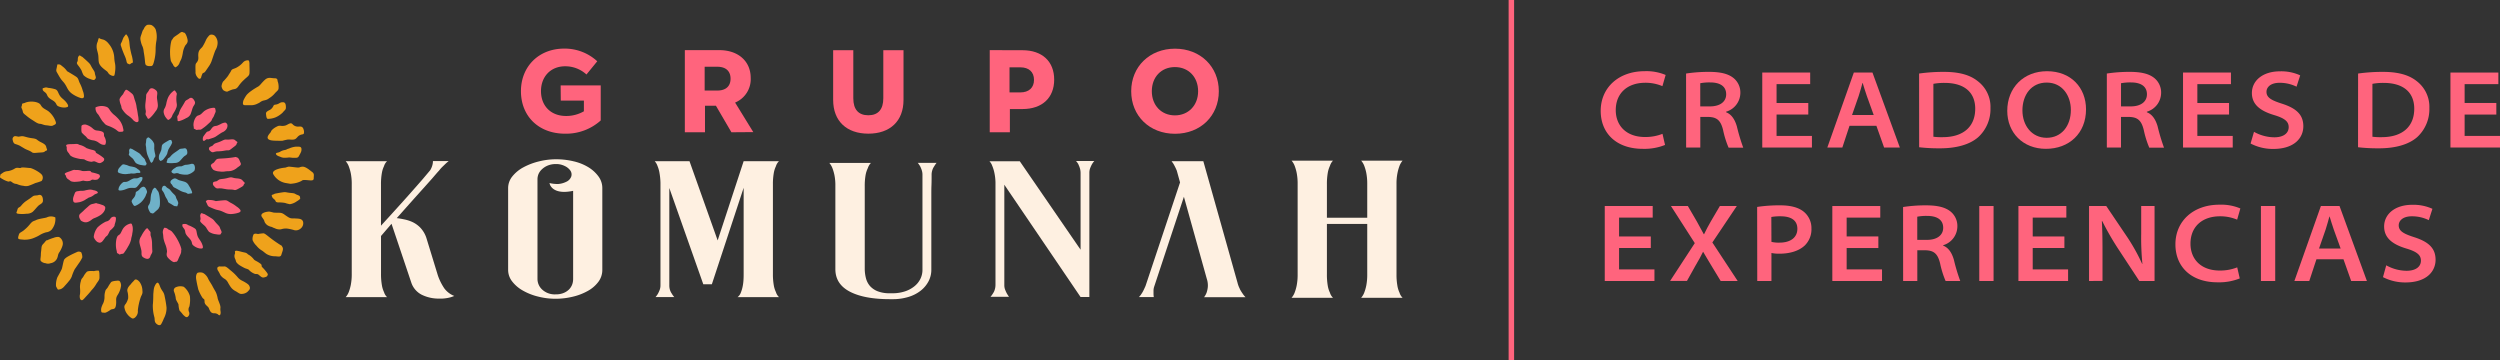 <svg xmlns="http://www.w3.org/2000/svg" viewBox="0 0 913.1 131.66"><rect x="0" y="0" width="913.1" height="131.66" fill="#333333" stroke="none"/><defs><style>.cls-1{fill:#ff647d;}.cls-2{fill:none;stroke:#ff647d;stroke-miterlimit:10;stroke-width:2px;}.cls-3{fill:#fef0e1;}.cls-4{fill:#efa21b;}.cls-5{fill:#6fb1c8;}</style></defs><g id="Capa_2" data-name="Capa 2"><g id="Capa_1-2" data-name="Capa 1"><path class="cls-1" d="M608.14,52.94A20.24,20.24,0,0,1,600,54.36c-9.5,0-15.36-5.57-15.36-13.87C584.65,32,591.18,26,600.71,26a18,18,0,0,1,7.65,1.38l-1.18,4.09a15.62,15.62,0,0,0-6.25-1.24c-6.45,0-10.79,3.74-10.79,10,0,5.59,3.77,9.81,10.69,9.81a16.87,16.87,0,0,0,6.38-1.16Z"/><path class="cls-1" d="M615.82,26.86a54.13,54.13,0,0,1,8.37-.61c4.3,0,7.08.72,9,2.28A6.83,6.83,0,0,1,635.65,34a7.23,7.23,0,0,1-5.21,6.8V41c2,.77,3.21,2.68,3.93,5.15a70.42,70.42,0,0,0,2.33,7.78h-5.35a33.8,33.8,0,0,1-2-6.4c-.87-3.57-2.27-4.73-5.33-4.82h-3V53.88h-5.18Zm5.18,12h3.57c3.65,0,5.9-1.71,5.9-4.41,0-3.07-2.44-4.34-5.81-4.34a17.5,17.5,0,0,0-3.66.29Z"/><path class="cls-1" d="M660.46,41.84H648.87v7.8h12.92v4.24H643.65V26.5h17.5v4.23H648.87v6.88h11.59Z"/><path class="cls-1" d="M675.52,45.94l-2.62,7.94h-5.49l9.68-27.38h6.81l10,27.38h-5.75l-2.82-7.94ZM684.35,42l-2.49-6.9c-.59-1.67-1.08-3.31-1.53-4.79h-.08c-.43,1.5-.85,3.16-1.39,4.76L676.44,42Z"/><path class="cls-1" d="M700.93,26.86a64.38,64.38,0,0,1,9-.61c5.79,0,9.71,1.17,12.52,3.47A11.76,11.76,0,0,1,727,39.46a13.86,13.86,0,0,1-4.5,10.66c-3.05,2.67-7.94,4.05-13.87,4.05a63.17,63.17,0,0,1-7.68-.39Zm5.22,23.08a23.34,23.34,0,0,0,3.37.16c7.67,0,11.91-3.93,11.91-10.39,0-6-4-9.43-11.14-9.43a21.37,21.37,0,0,0-4.14.34Z"/><path class="cls-1" d="M761.9,39.94c0,8.79-6.21,14.42-14.65,14.42s-14.12-5.94-14.12-13.88c0-8.47,6-14.47,14.52-14.47C756.38,26,761.9,32,761.9,39.94Zm-23.23.39c0,5.47,3.39,10,8.84,10s8.85-4.35,8.85-10.17c0-5.24-3.14-10-8.82-10S738.67,34.74,738.67,40.33Z"/><path class="cls-1" d="M769.5,26.86a54.28,54.28,0,0,1,8.38-.61c4.29,0,7.07.72,9,2.28A6.83,6.83,0,0,1,789.33,34a7.23,7.23,0,0,1-5.21,6.8V41c2,.77,3.21,2.68,3.93,5.15a70.42,70.42,0,0,0,2.33,7.78H785a34.61,34.61,0,0,1-2-6.4c-.87-3.57-2.26-4.73-5.33-4.82h-3V53.88H769.5Zm5.18,12h3.57c3.66,0,5.9-1.71,5.9-4.41,0-3.07-2.44-4.34-5.81-4.34a17.58,17.58,0,0,0-3.66.29Z"/><path class="cls-1" d="M814.14,41.84H802.56v7.8h12.92v4.24H797.33V26.5h17.5v4.23H802.56v6.88h11.58Z"/><path class="cls-1" d="M823.25,48.15a15.45,15.45,0,0,0,7.41,2c3.36,0,5.26-1.48,5.26-3.72,0-2-1.4-3.23-5.28-4.39-5-1.49-8.16-3.82-8.16-8.06,0-4.55,4-7.93,10.25-7.93a16.75,16.75,0,0,1,7.39,1.47l-1.33,4.14a13.89,13.89,0,0,0-6.17-1.42c-3.41,0-4.81,1.69-4.81,3.29,0,2.1,1.74,3.09,5.69,4.35,5.18,1.67,7.77,4,7.77,8.23s-3.25,8.29-11,8.29A17.63,17.63,0,0,1,822,52.42Z"/><path class="cls-1" d="M861.27,26.86a64.53,64.53,0,0,1,9-.61c5.78,0,9.7,1.17,12.52,3.47a11.78,11.78,0,0,1,4.51,9.74,13.86,13.86,0,0,1-4.49,10.66c-3.06,2.67-7.94,4.05-13.87,4.05a63.23,63.23,0,0,1-7.69-.39Zm5.23,23.08a23.12,23.12,0,0,0,3.36.16c7.67,0,11.92-3.93,11.92-10.39,0-6-4-9.43-11.15-9.43a21.25,21.25,0,0,0-4.13.34Z"/><path class="cls-1" d="M911.76,41.84H900.18v7.8H913.1v4.24H895V26.5h17.5v4.23H900.18v6.88h11.58Z"/><path class="cls-1" d="M602.94,90.59H591.35v7.8h12.92v4.24H586.12V75.25h17.51v4.23H591.35v6.88h11.59Z"/><path class="cls-1" d="M628.46,102.63l-3.24-5.35C623.82,95,623,93.54,622.08,92H622c-.7,1.52-1.52,2.92-2.85,5.22l-3,5.38H610L619,88.8,610.3,75.25h6.17l3.28,5.63c1,1.83,1.78,3.2,2.54,4.66h.11c.78-1.66,1.45-2.89,2.43-4.62l3.33-5.67h6.19l-8.93,13.31,9.25,14.07Z"/><path class="cls-1" d="M641.78,75.58a54,54,0,0,1,8.51-.58c3.91,0,6.69.85,8.48,2.3a7.69,7.69,0,0,1,2.84,6.13,8.25,8.25,0,0,1-2.44,6.23c-2.14,2-5.39,3-9.35,3A13.16,13.16,0,0,1,647,92.4v10.23h-5.18ZM647,88.34a11.2,11.2,0,0,0,2.92.28c4,0,6.55-1.83,6.55-5.06S654,79,650.32,79a18.17,18.17,0,0,0-3.36.25Z"/><path class="cls-1" d="M686.05,90.59H674.47v7.8h12.92v4.24H669.24V75.25h17.51v4.23H674.47v6.88h11.58Z"/><path class="cls-1" d="M695.08,75.61a54.13,54.13,0,0,1,8.37-.61c4.29,0,7.08.72,9,2.28a6.83,6.83,0,0,1,2.46,5.49,7.23,7.23,0,0,1-5.21,6.8v.13c2,.77,3.21,2.68,3.93,5.15a68.23,68.23,0,0,0,2.33,7.78h-5.35a33.8,33.8,0,0,1-2-6.4c-.87-3.57-2.27-4.73-5.33-4.82h-3v11.22h-5.18Zm5.18,12h3.57c3.65,0,5.9-1.71,5.9-4.41,0-3.07-2.44-4.34-5.81-4.34a17.5,17.5,0,0,0-3.66.29Z"/><path class="cls-1" d="M728.13,75.25v27.38h-5.22V75.25Z"/><path class="cls-1" d="M754,90.59H742.43v7.8h12.92v4.24H737.21V75.25h17.5v4.23H742.43v6.88H754Z"/><path class="cls-1" d="M763,102.63V75.25h6.29L777.23,87a70.58,70.58,0,0,1,5.15,9.34l.11,0a97.12,97.12,0,0,1-.44-10.92V75.25h4.88v27.38h-5.57l-8-12.18a102.77,102.77,0,0,1-5.54-9.69l-.14,0c.2,3.69.24,7.22.24,11.33v10.51Z"/><path class="cls-1" d="M818.05,101.69a20.24,20.24,0,0,1-8.13,1.42c-9.5,0-15.37-5.57-15.37-13.87,0-8.49,6.53-14.48,16.07-14.48a18,18,0,0,1,7.65,1.38l-1.18,4.09A15.66,15.66,0,0,0,810.84,79c-6.45,0-10.79,3.74-10.79,10,0,5.59,3.77,9.81,10.69,9.81a16.87,16.87,0,0,0,6.38-1.16Z"/><path class="cls-1" d="M831,75.25v27.38h-5.22V75.25Z"/><path class="cls-1" d="M846.06,94.69l-2.62,7.94H838l9.68-27.38h6.81l10,27.38h-5.75l-2.81-7.94Zm8.84-3.91-2.5-6.9c-.59-1.67-1.07-3.31-1.53-4.79h-.08c-.43,1.5-.85,3.16-1.38,4.76L847,90.78Z"/><path class="cls-1" d="M871.55,96.9a15.45,15.45,0,0,0,7.41,2c3.37,0,5.26-1.48,5.26-3.72,0-2-1.4-3.23-5.27-4.39-5-1.49-8.17-3.82-8.17-8.06,0-4.55,4-7.93,10.25-7.93a16.75,16.75,0,0,1,7.39,1.47l-1.33,4.14A13.87,13.87,0,0,0,880.93,79c-3.42,0-4.82,1.69-4.82,3.29,0,2.1,1.75,3.09,5.69,4.35,5.18,1.67,7.77,4,7.77,8.23s-3.25,8.29-11,8.29a17.63,17.63,0,0,1-8.21-1.94Z"/><line class="cls-2" x1="552.01" x2="552.01" y2="131.66"/><path class="cls-3" d="M162.37,105.46a20.44,20.44,0,0,1-2.42-4.79l-4.24-13.84a10.13,10.13,0,0,0-2.12-3.6,9.84,9.84,0,0,0-2.88-2.1,13.74,13.74,0,0,0-3.07-1c-1-.21-1.92-.37-2.73-.46q5.15-5.8,8.23-9.23t4.69-5.24c1.21-1.4,2-2.35,2.52-2.87A12,12,0,0,1,161.51,61l1.16-1.12c.4-.38.8-.72,1.21-1.05h-5.75a6.74,6.74,0,0,1-.1,1.05,7.11,7.11,0,0,1-.91,2.3L154.5,65.3q-1.73,2-5.35,6.08t-10,11.05V67.33a22.73,22.73,0,0,1,.31-4.06,9.38,9.38,0,0,1,.8-2.58,4.15,4.15,0,0,1,1.11-1.82H126.25a5.87,5.87,0,0,1,1.11,1.82,16.18,16.18,0,0,1,.76,2.58,19.89,19.89,0,0,1,.35,4.06V100a20.21,20.21,0,0,1-.35,4.09,16.36,16.36,0,0,1-.76,2.63,5.81,5.81,0,0,1-1.11,1.81h15.13a4.12,4.12,0,0,1-1.11-1.81,9.56,9.56,0,0,1-.8-2.63,23.1,23.1,0,0,1-.31-4.09V86.2L143,81.73l7.26,21.6a7.71,7.71,0,0,0,3.73,4.3,13.93,13.93,0,0,0,6.26,1.43,13.66,13.66,0,0,0,2.67-.14,11.27,11.27,0,0,0,3-.83,8.19,8.19,0,0,1-3.53-2.63"/><path class="cls-3" d="M215,61.14a18.17,18.17,0,0,0-5.4-2.2,27.46,27.46,0,0,0-6.55-.77,25.85,25.85,0,0,0-6.16.77,23.66,23.66,0,0,0-5.65,2.13,13.17,13.17,0,0,0-4.08,3.32,6.76,6.76,0,0,0-1.57,4.34V98.56a6.8,6.8,0,0,0,1.47,4.23,12.85,12.85,0,0,0,3.88,3.32,21.37,21.37,0,0,0,5.55,2.2,25.62,25.62,0,0,0,6.45.81,26.63,26.63,0,0,0,6.21-.74,20.9,20.9,0,0,0,5.5-2.1,12.07,12.07,0,0,0,3.88-3.32,7.18,7.18,0,0,0,1.46-4.4V68.73a7.13,7.13,0,0,0-1.36-4.23A12.8,12.8,0,0,0,215,61.14M209,103.87a5.26,5.26,0,0,1-1.11,1.79,6,6,0,0,1-2,1.33,7.35,7.35,0,0,1-2.93.52,6.74,6.74,0,0,1-4.89-1.71,5.27,5.27,0,0,1-1.76-3.88V65.51a5.13,5.13,0,0,1,.4-2A5.19,5.19,0,0,1,198,61.77a6.91,6.91,0,0,1,2.12-1.33,7.71,7.71,0,0,1,3-.52,6.88,6.88,0,0,1,3.12.7,5.16,5.16,0,0,1,2.07,1.67,2.5,2.5,0,0,1,.35,2.14,3.38,3.38,0,0,1-1.91,2,7.9,7.9,0,0,1-2.83.77,12.21,12.21,0,0,1-3.23-.35,3,3,0,0,0,.17.54l0,.06c.51,1.18,2.32,3.56,8.47,2.25h0v32.23a5.82,5.82,0,0,1-.35,2"/><path class="cls-3" d="M282.3,67.4a23.29,23.29,0,0,1,.3-4.09,9.35,9.35,0,0,1,.81-2.62,4.15,4.15,0,0,1,1.11-1.82H271.61l-9.49,28.94L251.83,58.87H239.12a4.88,4.88,0,0,1,1,1.68,11.49,11.49,0,0,1,.71,2.37,25,25,0,0,1,.4,3.71v37.54a4.83,4.83,0,0,1-.3,1.75,11.25,11.25,0,0,1-.61,1.33,7.82,7.82,0,0,1-.9,1.25h6.86a6.79,6.79,0,0,1-.91-1.25,5,5,0,0,1-.66-1.33,5.33,5.33,0,0,1-.25-1.68V68.66l12.41,35.16H260l11.61-35.23V100c0,.55,0,1.25-.05,2.09a16.68,16.68,0,0,1-.31,2.52,12.53,12.53,0,0,1-.7,2.34,3.44,3.44,0,0,1-1.16,1.57h15.13a4.18,4.18,0,0,1-1.11-1.81,9.53,9.53,0,0,1-.81-2.63,23.17,23.17,0,0,1-.3-4.08V67.4Z"/><path class="cls-3" d="M336.06,60.7a11.18,11.18,0,0,1,.57,1.37,5.27,5.27,0,0,1,.29,1.78V98.51a7.39,7.39,0,0,1-.76,3.35,8,8,0,0,1-2.22,2.73,10.7,10.7,0,0,1-3.48,1.85,14.25,14.25,0,0,1-4.54.67h-1a11.75,11.75,0,0,1-4.29-.7,7.41,7.41,0,0,1-2.83-1.89,7,7,0,0,1-1.51-2.87,13.94,13.94,0,0,1-.45-3.63V68a22.64,22.64,0,0,1,.3-4,9.5,9.5,0,0,1,.83-2.59,4.85,4.85,0,0,1,1.12-1.89H302.92A6.93,6.93,0,0,1,304,61.33a16.67,16.67,0,0,1,.76,2.59,19,19,0,0,1,.35,4V98.3q0,5.45,5.26,8.21T325,109.27h1a19.22,19.22,0,0,0,5.87-.84,13.46,13.46,0,0,0,4.45-2.3,10.67,10.67,0,0,0,2.84-3.43,9,9,0,0,0,1-4.19v-27c0-1.45,0-2.74.05-3.88s.05-2.41.05-3.81a5.35,5.35,0,0,1,.25-1.64,4.85,4.85,0,0,1,.66-1.37,9.79,9.79,0,0,1,.91-1.33h-6.88a8.26,8.26,0,0,1,.87,1.26"/><path class="cls-3" d="M393.86,60.06a7.37,7.37,0,0,1,.55,1.36,5.89,5.89,0,0,1,.26,1.78v28l-22.2-32.3H361.38a4.24,4.24,0,0,1,1,1.61,14.41,14.41,0,0,1,.75,2.34,19.17,19.17,0,0,1,.46,3.67V104a5.84,5.84,0,0,1-.26,1.78,4.58,4.58,0,0,1-.65,1.37,7.29,7.29,0,0,1-.91,1.25h6.76c-.27-.37-.54-.79-.81-1.25a13.24,13.24,0,0,1-.6-1.33,4.4,4.4,0,0,1-.3-1.68V67.47l27.84,41h3.22V63.06a4.64,4.64,0,0,1,.31-1.68,12.06,12.06,0,0,1,.6-1.32,7,7,0,0,1,.91-1.26H393a7,7,0,0,1,.91,1.26"/><path class="cls-3" d="M452.82,105.46a9.25,9.25,0,0,1-.81-2.13L445.76,81.1,439.5,58.87H427.9l.61.84a20.11,20.11,0,0,1,1.31,2.65L431,66.63l-12.61,37.82c-.27.61-.52,1.15-.76,1.64a8.61,8.61,0,0,1-.76,1.29,5.59,5.59,0,0,1-.9,1.12h5.45a6.31,6.31,0,0,1-.11-1.18v-1.19a4.65,4.65,0,0,1,.21-1.33l10.89-32.93,8.37,30a7.58,7.58,0,0,1,.36,3,9.45,9.45,0,0,1-.46,2.06,6.5,6.5,0,0,1-.9,1.61h15.13a8.47,8.47,0,0,1-1.11-1.39,14.91,14.91,0,0,1-1-1.65"/><path class="cls-3" d="M510.37,104.28a22.69,22.69,0,0,1-.31-4.12V67.28a19.37,19.37,0,0,1,.36-4.09,16.84,16.84,0,0,1,.75-2.64,6.66,6.66,0,0,1,1.11-1.87H497.15a6.13,6.13,0,0,1,1.11,1.83,16.52,16.52,0,0,1,.76,2.64,20.78,20.78,0,0,1,.35,4.13V79.52H484.64V67.28a23.12,23.12,0,0,1,.3-4.05,9.94,9.94,0,0,1,.81-2.65,4.8,4.8,0,0,1,1.11-1.9H471.73a6.13,6.13,0,0,1,1.11,1.83,16.52,16.52,0,0,1,.76,2.64,20.78,20.78,0,0,1,.35,4.13v32.88a20.67,20.67,0,0,1-.35,4.12,15.92,15.92,0,0,1-.76,2.64,6.33,6.33,0,0,1-1.11,1.84h15.13a4.29,4.29,0,0,1-1.11-1.84,9.74,9.74,0,0,1-.81-2.64,23.74,23.74,0,0,1-.3-4.12V81.78h14.73v18.38a20.67,20.67,0,0,1-.35,4.12,15.92,15.92,0,0,1-.76,2.64,6.33,6.33,0,0,1-1.11,1.84h15.13a4.29,4.29,0,0,1-1.11-1.84,9.77,9.77,0,0,1-.8-2.64"/><path class="cls-4" d="M57.19,103.38a4.76,4.76,0,0,0-1,2.14c-.09.6-.2,2-.2,2s0,2.31-.17,3.8a15,15,0,0,0,.54,4.44c.28,1-.14,1.82.94,2.63s1.53.06,1.53.06a14,14,0,0,0,1-2.1,8.14,8.14,0,0,0,1-4,37.75,37.75,0,0,0-.68-4.06c-.27-1.75-1-1.86-1.7-3.65-.23-.64-.7-1.89-1.2-1.19"/><path class="cls-4" d="M64.2,104.92a1.22,1.22,0,0,0-.65,1.56,9.71,9.71,0,0,1,.65,2.43c-.07.64,1,2,1,2.37s.2,2.13.54,2.36,1,1.22,1.35,1.52.91.92,1.42.58a1.5,1.5,0,0,0,.51-1.86,2.08,2.08,0,0,1,.15-1.93,11.58,11.58,0,0,0,.18-3.85,6.74,6.74,0,0,0-2.23-3.35,4,4,0,0,0-2.9.17"/><path class="cls-4" d="M72.07,99.72s-.68.61-.41,2.3.61,3,.75,3.65a15.86,15.86,0,0,0,1.48,3c.48.74.82.28.82,1.49s1.21,1.62,1.55,2.36a6.27,6.27,0,0,0,.54,1.15,1.47,1.47,0,0,0,1.42.74,2.33,2.33,0,0,1,1.29.34c.2.14.74.81,1,0s-.13-1.22,0-2.23-.74-2.5-1-3.51a9,9,0,0,0-.68-2.3c-.41-.75-.74-1.26-1.22-2.19s-.84-1.33-1.5-2.54a4.75,4.75,0,0,0-1.94-2.3,2.93,2.93,0,0,0-2.1,0"/><path class="cls-4" d="M80.25,97.28s-1,.14-.88.81a1.69,1.69,0,0,0,.35.91,9.5,9.5,0,0,1,.73,1.39,4.75,4.75,0,0,0,1.69,1.52,3.68,3.68,0,0,1,1.21,1.46c.87,1.47,1.29,2.27,2.91,3.09.56.32,1.35,1,2,.89a3.45,3.45,0,0,0,2.1-.74c.4-.47,1.08-.88.88-1.69s-.54-1.08-1.63-1.76-1.85-.75-2.89-2A16.07,16.07,0,0,0,84.51,99c-1-.81-1.89-1.75-2.57-1.69a12.38,12.38,0,0,1-1.69,0"/><path class="cls-4" d="M85.76,91.94a1,1,0,0,1,0,.85,2.21,2.21,0,0,0,.09,1.69c.25.47.28.88.45,1.25a4.57,4.57,0,0,0,1.22,1.15,19.78,19.78,0,0,0,1.89,1.05c.61.27,1.38.37,1.65.81a5.67,5.67,0,0,0,2,1.28c.47.17.88-.1,1.42.34s1.08,1,1.62,1,1.52-.34,1.55-.64.44-.34-.16-1.15a15.69,15.69,0,0,0-1.66-1.93c-.68-.67.3-.67-1-1.55s-1.69-.88-2.09-1.32a6.61,6.61,0,0,0-1.8-1.66c-.74-.33-.43-.67-1.85-.94s-3.28-1.05-3.28-.21"/><path class="cls-4" d="M92.65,85.56a3.76,3.76,0,0,0-.4,2.13,6,6,0,0,0,1.45,2.09,6.93,6.93,0,0,0,1.79,1.62c.78.44,1.45,1.22,2.27,1.59a6,6,0,0,0,2.6.61c1.11,0,2.13.47,2.43-.61s.85-2,.34-2.8.57.2-2.26-1.73-3.93-3.17-4.63-3.24a16,16,0,0,0-1.93.24c-.41,0-1.15-.31-1.66.1"/><path class="cls-4" d="M99.82,77.61c-.4-.1-.9-.22-1.33-.31s-3.34.25-3,1.57c.12.5.9,1.18,1.1,2,.15.6.66,1,.87,1.25a4.44,4.44,0,0,0,1.69.74c.55.17.13.13,1.25.52a3.7,3.7,0,0,0,2.28.36A5.43,5.43,0,0,1,105,83.5a16.75,16.75,0,0,1,2.6.6,2.65,2.65,0,0,0,2.33-.74A2.44,2.44,0,0,0,110.7,81c-.37-1.14-1.49-1.14-2.8-1.21s-1.63.17-2.88-.64-1.61-1.26-2.46-1.39-2.09,0-2.74-.14"/><path class="cls-4" d="M104.21,61.23c-.58,0-5.22.59-4.43,2.34a6.54,6.54,0,0,0,4.43,3.25c2,.32,1.68.38,2.73.22a8.7,8.7,0,0,0,2.51-.65c1.24-.47.64-.72,2.29-.63s2.84.47,2.84-.62.31-1.66-.57-2.32-2.37-2-3.52-1.94-.85.4-1.9.31-2.88-.37-3.21-.31-1.17.35-1.17.35"/><path class="cls-4" d="M105.5,54.28c-.64.1-.88.44-1.42.5a4.52,4.52,0,0,0-1.82.68c-.68.41-1.66.24-1.45.84s1.45.92,1.45.92a3.65,3.65,0,0,0,1.39.4,12.57,12.57,0,0,0,1.85-.1c1,0,1.15.17,1.9.12s1.34.18,1.79-.66c.69-1.3,1-1.69.91-2.64s-1-.75-2.1-.77a7.75,7.75,0,0,0-2.5.71"/><path class="cls-4" d="M99.14,47.76c-.17.21-.22.5-.41.71-1.59,1.78-1.59,3,2.48,2.92a12.79,12.79,0,0,0,2.05,0,17,17,0,0,1,1.85-.42c1-.08,2.12.28,2.93-.31a6.29,6.29,0,0,0,.72-.74,2.82,2.82,0,0,1,1.3-.76c.35-.1.76-.07.93-.43a2.78,2.78,0,0,0-.15-1.56,1.42,1.42,0,0,0-.51-.77c-.43-.29-1-.15-1.51-.15a2.65,2.65,0,0,1-1.86-.77,1.28,1.28,0,0,0-.54-.42.93.93,0,0,0-.44,0c-.6.16-1.07.55-1.65.76a4,4,0,0,1-1.61.15,3.48,3.48,0,0,0-1,0,3.42,3.42,0,0,0-.62.27,6.28,6.28,0,0,0-1.94,1.42"/><path class="cls-4" d="M98.49,40.17c-.46.28-1.43.61-1.34,1.39s.13,1.76.67,1.85a7.61,7.61,0,0,0,2.71-.5,8.86,8.86,0,0,0,2.73-1.81c.69-.88,1.16-1,1.16-1.76s0-2-1.07-2-1.13.38-2,.7-1.27,0-1.55.79a3.3,3.3,0,0,1-1.34,1.38"/><path class="cls-4" d="M89.85,35a9.8,9.8,0,0,0-1,1.85c-.09.42-.23,1.16,0,1.34s.28.24,1,.24h2.08a5.28,5.28,0,0,0,2.31-.67c.64-.24.79-.54,1.49-.86s1.52-.19,2.54-1a8.7,8.7,0,0,0,2-1.67c.83-1,1.48-1.2,1.48-2.08a6.2,6.2,0,0,0-.28-2.32c-.23-.37.18-1.25-1.2-1.25S98,28,96.7,29.2s-1.67,2-2.5,2.46S90.63,33.74,89.85,35"/><path class="cls-4" d="M81.52,29.71a4.47,4.47,0,0,0-.61,1.76,2.87,2.87,0,0,0,.61,1.44s1,.73,1.61.52a13.33,13.33,0,0,1,1.81-.75c1-.23,1.3-.09,2.08-1.09a13.76,13.76,0,0,1,2-2.34c1.35-1.3,2-1.53,2.09-2.45s0-2.55,0-3.2,0-1.71-.65-1.57a2.36,2.36,0,0,0-1.75.83,8.33,8.33,0,0,1-2.28,1.81c-.88.51-1.68.45-2,1.15s-.77,1.21-1,1.67-1.83,2.22-1.83,2.22"/><path class="cls-4" d="M72.45,28.61a.61.61,0,0,0,1-.28A6.62,6.62,0,0,1,74,26.8c.23-.23.6-.14,1-.71s.79-1.13,1.16-1.69a9.09,9.09,0,0,0,1-1.76c.28-.69,1.21-3.7,1.58-4.4a5.19,5.19,0,0,0,.74-2.59A3.62,3.62,0,0,0,78.37,13a1.81,1.81,0,0,0-1.75-.23,5.93,5.93,0,0,0-1.53,2.17A18.93,18.93,0,0,1,74,17c-.33.56-1.34,1.07-1.53,2.37s.19,1.89-.23,2.82-.79.74-.84,1.76.05,2,0,2.63a3.07,3.07,0,0,0,1.07,2"/><path class="cls-4" d="M63.14,23.44a1.91,1.91,0,0,0,.92,1.16,2.78,2.78,0,0,0,1.44-1.44c.23-.69.55-1.15.79-1.8a14,14,0,0,0,.51-2.22,8,8,0,0,1,.83-2.45c.28-.47,1.11-1,.88-2.18s-.79-2.56-1.3-2.6-.55-.64-1.66.24-2.09,1.29-2.41,1.94-.41.1-.74,1.67a19.1,19.1,0,0,0-.28,3.92,14.17,14.17,0,0,0,.28,2.51,4.73,4.73,0,0,0,.74,1.25"/><path class="cls-4" d="M53.6,9.19a2.67,2.67,0,0,0-1,1.19c-.37.84-.32.2-.74,1.54s-.69,1.66-.55,2.64a10.11,10.11,0,0,0,.55,2,5.4,5.4,0,0,1,.56,1.85c.18,1.37.23,1.28.41,2.76s.14,2.4.56,2.66a2.15,2.15,0,0,0,1.39.3c.51,0,1,.19,1.39-1.38a16.93,16.93,0,0,0,.67-4.5,18,18,0,0,1,.3-3.42,9,9,0,0,0-.3-4.12,3.51,3.51,0,0,0-1.55-1.57,3.33,3.33,0,0,0-1.72,0"/><path class="cls-4" d="M45.21,13.51A11.22,11.22,0,0,0,44.6,15c-.37.92-.69,1-.41,1.79s.18.66.74,2.1.69,1.57,1,2.45.28,1.73.74,1.89.56.49,1.11,0,.93.15.65-1.52-.23-.87-.74-3.21-.32-3.09-.65-4.15a3.8,3.8,0,0,0-.92-1.8c-.19-.1-.88,1-.88,1"/><path class="cls-4" d="M35.56,15.45a4.41,4.41,0,0,0-.22,2.26c.14.81.42,1.6.54,2.41s.06,1.72.21,2.56c.26,1.45,1.82,2.49,2.91,3.33.51.4.5.78,1,1.17.26.2,1.16.73,1.67.47.23-.11.4-1.77.42-2,.2-2.23-.26-2.57-.35-4.49a8.52,8.52,0,0,0-2.1-5.26A4.66,4.66,0,0,0,38,14.56c-.5-.2-1.4-.28-1.79-.68-.18-.17-.5,1.23-.54,1.35a1.87,1.87,0,0,0-.07.22"/><path class="cls-4" d="M49.1,102.32c-.46.54-1,1-1.23,1.36s-1.59,1.39-1.35,2.7A7.41,7.41,0,0,1,46.8,109a6.65,6.65,0,0,1-.72,1.73c-.27.5-.91.81-.55,2a5,5,0,0,0,1,2.06,5.67,5.67,0,0,0,1.55,1.4c.44.31,1,.11,1.55-.53a2.91,2.91,0,0,0,.71-2.3,22,22,0,0,1,1-4.61c.32-1,.84-1.35.68-2.54A5.67,5.67,0,0,0,51,103c-.76-.91-1.5-1.16-1.87-.72"/><path class="cls-4" d="M43.15,102.48c-.6.08-2.3.12-2.66.68s-.63.87-1,1.58-.91,1-1,1.51a6.35,6.35,0,0,0-.32,2,5.76,5.76,0,0,1-.48,2.54,7.6,7.6,0,0,0-.67,1.61,3.09,3.09,0,0,0,0,1.49c.12.4.75.25,1.15.34s1.46-.52,2.18-1.06,1.71.2,2-1.7-.28-2.23.56-3.66a8.05,8.05,0,0,0,1.31-3.49c0-.84-.37-1.87-1-1.79"/><path class="cls-4" d="M34.26,99c-.47,0-2.22-.16-2.62.35a7.25,7.25,0,0,0-1.07,1.47c-.52,1-.79.68-1.07,2a7.08,7.08,0,0,0-.28,2.37,10.25,10.25,0,0,1,0,2.25,3.08,3.08,0,0,0,0,1.61c.12.4.52.72.87.56s.7-.61,1.6-1.59a26.82,26.82,0,0,0,1.78-2.06,10.76,10.76,0,0,0,1.55-2c.71-1.23,1.31-1.59,1.31-2.62s0-2.34-.32-2.5a5.25,5.25,0,0,0-1.75.2"/><path class="cls-4" d="M20.46,104.52a6.63,6.63,0,0,0,.71,1.27,6.89,6.89,0,0,0,1-.19,3.58,3.58,0,0,0,1.39-1.08c.6-.67,1.23-1.35,1.51-1.74A6.17,6.17,0,0,0,26.21,101a16.43,16.43,0,0,1,1.12-2.74c.15-.16,1.11-1.59,1.39-2A11.68,11.68,0,0,0,30.07,94a4.27,4.27,0,0,0-.4-1.83,1.58,1.58,0,0,0-1.27-.24c-.48.2-2.23,1-2.78,1.31s-2,1-2.27,1.79-.55,2.46-.75,3.1-1.43,2.7-1.67,3.22a7.58,7.58,0,0,0-.47,3.17"/><path class="cls-4" d="M21.53,86.56a3.83,3.83,0,0,0-1.87.28,17.82,17.82,0,0,0-2.26.84c-.4.27-.18-.31-1,.72s-1.16.94-1.28,2.37-.16,1-.2,2.27-.32,1.82,0,2.3a2.69,2.69,0,0,0,1.71.79,2.61,2.61,0,0,0,1.86,0,3.11,3.11,0,0,0,2.25-1.54c.53-1,.3-1.39.81-2.27a9.27,9.27,0,0,0,1.27-2.56,2.7,2.7,0,0,0-1.27-3.2"/><path class="cls-4" d="M17.1,79.4c-.52.23-2.86.47-3.85.95s-1.23.28-2.19,1.39A14.88,14.88,0,0,1,8.84,84c-1,.88-1.71.87-1.94,1.67s-.32,1-.24,1.39.91.36,1.9.48a9,9,0,0,0,3.3-.44A16.57,16.57,0,0,0,14.28,86a9.34,9.34,0,0,1,2.55-1.15,3.22,3.22,0,0,0,2.06-1,6.61,6.61,0,0,0,1-1.78,6.2,6.2,0,0,0,.32-2.66,3.59,3.59,0,0,0-3.14,0"/><path class="cls-4" d="M14,71.27c-.71.21-1.49,0-2.08.48s-1.83,1.31-2.43,1.7a9,9,0,0,0-1.78,1.71c-.68.8-1.11.44-1.35,1.43s-.72,1.23.16,1.47a11.91,11.91,0,0,0,3.17,0,3.49,3.49,0,0,0,2.23-.67c.75-.68,1.42-1.59,2.08-2.23s1.69-.83,1.69-1.91-.32-2.38-1.69-2"/><path class="cls-4" d="M7.68,61.27c-.44.33-1.23-.28-2.18.23a6.8,6.8,0,0,1-2.61,1,3.56,3.56,0,0,0-2,.72c-.46.36-.78.4-.78.8s-.46.75.49,1.19A9.06,9.06,0,0,0,3,66.32c.71,0,.61-.39,1.49.29s1.38.46,1.8.66a7.24,7.24,0,0,0,2.24.59,3.84,3.84,0,0,0,1.91,0,24.8,24.8,0,0,0,2.46-1,18.17,18.17,0,0,0,2.29-.76,1.87,1.87,0,0,0,.31-1.88c-.31-1.1-3.84-2.85-4.47-2.85S8.11,61,7.68,61.27"/><path class="cls-4" d="M6.77,49.92c-.6-.07-1.39-.38-1.75,0a1.11,1.11,0,0,0-.38,1.23c.15.62.27,1.16.89,1.44a9.67,9.67,0,0,1,1.67.62l1.52.91c.86.54,1.62.72,2.41,1.15s.58.7,2.23.54,2.59-.06,3-.48,1.1-.2.73-1,.07-1.31-2-2.32-1.2-1.25-3.44-1.54-2.95-.87-3.94-.7Z"/><path class="cls-4" d="M8.83,37.63c-.44.24-.73-.08-.82.76s-.44.34.05,1.48,0,1.2,1.28,2.15a20.54,20.54,0,0,0,2.2,1.65c1.13.67,2.09,1.49,3,1.55s1.29.46,2.43.55,1.81.4,2.41.06,1.25-.4,1-1.27a8.39,8.39,0,0,0-2.79-4c-1.58-1-2-1-2.76-2.27s-4.2-1.58-5.91-.63"/><path class="cls-4" d="M17.53,32.08a1.86,1.86,0,0,0-1.39,0c-.4.24-.56-.14-.56.53s.84.94,1.27,1.49.32.91,1,1.59,1.7,1,2.3,1.71.4,1.07,1.19,1.43a5.22,5.22,0,0,0,2.58.43c.4-.15,1.59,0,.56-1.51s-2-1.74-2.7-2.93-.66-1.84-1.56-2.21a12.6,12.6,0,0,0-2.73-.53"/><path class="cls-4" d="M24.5,26A7.39,7.39,0,0,0,23,24.39c-.55-.4-1-.92-1.39-.84s-.59-.52-.79.67-.48,1.47,0,2.27.67,1.23,1.27,2.14,1.07,1.23,1.59,2,.7,1.23,1.08,1.9a5.5,5.5,0,0,0,1.62,1.75,11.51,11.51,0,0,0,2.82,1.43c1.15.4,1.47,0,1.47-.59a5.58,5.58,0,0,0-.44-2,13.63,13.63,0,0,0-1-2.58c-.6-1.15-.51-1.88-1.35-2.47S24.5,26,24.5,26"/><path class="cls-4" d="M30.07,20.77c-.55-.18-.95-.81-1.27-.34s-.36.48-.39,1.47-.72.76,0,1.83a12.22,12.22,0,0,1,1.39,2.06,9.19,9.19,0,0,0,.71,1.67,5.64,5.64,0,0,0,2.26,1.35c.56.2,1.63.64,1.83.24s.64-.24.24-1.47.08-.83-.87-2.28-.76-1.63-1.63-2.47-2.27-2.06-2.27-2.06"/><path class="cls-4" d="M100.28,70.8c-.48.33-1.22.26-1,.8s.15.57.91,1.22.16,1,1.44,1.12a11.8,11.8,0,0,1,2.48.18,11.3,11.3,0,0,0,1.76.46,5.72,5.72,0,0,0,2.46-1c.49-.31,1.5-.89,1.31-1.29s.2-.65-1-1.09-.61-.57-2.34-.72-1.75-.41-3-.24-3,.52-3,.52"/><path class="cls-1" d="M35.92,88.53s.76.47,1.54-.46,1-1.54,1.54-1.87,1-1.88,1.3-2.07,1.54-1.39,1.54-1.77.42-1.4.45-1.84.22-1.17-.31-1.33a1.53,1.53,0,0,0-1.7.73,2.24,2.24,0,0,1-1.57,1,12.06,12.06,0,0,0-3.07,2.12,6.58,6.58,0,0,0-1.4,3.53c.12.58,1,1.83,1.68,1.94"/><path class="cls-1" d="M23.68,63.73a.88.88,0,0,1,.4.6,1.85,1.85,0,0,0,.86,1.17,11.08,11.08,0,0,1,.92.68,3.84,3.84,0,0,0,1.43.24,18,18,0,0,0,1.88-.16c.57-.1,1.18-.4,1.59-.21a5.12,5.12,0,0,0,2.06,0c.42-.11.59-.5,1.19-.44a2.88,2.88,0,0,0,1.65-.08c.39-.26,1-1,.83-1.21s.16-.45-.67-.74A13.48,13.48,0,0,0,33.7,63c-.81-.16-.1-.63-1.5-.6a13.27,13.27,0,0,1-2.15.06A5.77,5.77,0,0,0,28,62.08c-.7.12-.64-.27-1.8.22s-2.88.82-2.48,1.43"/><path class="cls-1" d="M24.14,53.28a1,1,0,0,1,.23.81,2.24,2.24,0,0,0,.54,1.61c.37.39.51.77.77,1.08a4.47,4.47,0,0,0,1.48.77,18.85,18.85,0,0,0,2.11.51c.66.09,1.43,0,1.81.33a5.73,5.73,0,0,0,2.27.7c.5,0,.82-.33,1.46-.06s1.3.66,1.83.51S38,58.8,38,58.5s.33-.44-.47-1.06A15.29,15.29,0,0,0,35.37,56c-.83-.47.11-.73-1.43-1.21a13.26,13.26,0,0,1-2.37-.71A6.71,6.71,0,0,0,29.4,53c-.81-.12-.6-.53-2-.41s-3.43-.12-3.21.69"/><path class="cls-1" d="M77,60.46a3.33,3.33,0,0,0,1,1.62,5.26,5.26,0,0,0,2.15.54,6.11,6.11,0,0,0,2.09,0c.76-.16,1.65,0,2.39-.26a5.26,5.26,0,0,0,2-1.1c.75-.61,1.66-.91,1.24-1.79s-.59-1.78-1.39-2,.49-.2-2.46.17-4.37.18-4.87.54-.84,1.05-1.12,1.26-.93.46-1,1"/><path class="cls-1" d="M31.31,72.79c.62-.19.81-.56,1.34-.69a4.63,4.63,0,0,0,1.71-.93c.61-.49,1.61-.46,1.32-1s-1.56-.71-1.56-.71a3.71,3.71,0,0,0-1.43-.21,13.3,13.3,0,0,0-1.83.36c-1,.17-1.16,0-1.89.14s-1.36,0-1.68.9c-.51,1.38-.74,1.81-.54,2.74s1.13.6,2.18.48a7.6,7.6,0,0,0,2.38-1"/><path class="cls-1" d="M74.1,51.16a.39.39,0,0,0,.59.23c.35-.22.67-.54.87-.56s.35.16.76,0l1.23-.4a5.42,5.42,0,0,0,1.18-.5c.41-.24,2-1.4,2.48-1.61a3.24,3.24,0,0,0,1.36-1,2.28,2.28,0,0,0,.49-1.76c-.15-.34-.39-.74-.79-.79a3.77,3.77,0,0,0-1.6.51,14,14,0,0,1-1.36.62c-.37.15-1.08,0-1.67.6s-.63,1-1.2,1.33-.68.07-1.09.57-.76,1-1,1.32a1.94,1.94,0,0,0-.24,1.44"/><path class="cls-1" d="M61.39,83.71A1.9,1.9,0,0,0,60,83.19a2.76,2.76,0,0,0-.51,2c.16.71.12,1.27.25,2a13,13,0,0,0,.69,2.17A8.38,8.38,0,0,1,61,91.81c0,.55-.46,1.41.35,2.33s2,1.8,2.44,1.57.81.27,1.31-1,1.13-2.18,1.08-2.9.3-.3-.22-1.82a19.23,19.23,0,0,0-1.75-3.51,14.79,14.79,0,0,0-1.52-2,4.67,4.67,0,0,0-1.28-.7"/><path class="cls-1" d="M29.75,46.15c0,.54-.17,2.05.24,2.43s.64.66,1.17,1.09.67.91,1.12,1.08a4.93,4.93,0,0,0,1.55.49,4.53,4.53,0,0,1,2,.71,5.85,5.85,0,0,0,1.24.77,2.41,2.41,0,0,0,1.21.16c.34-.06.3-.64.42-1a4.18,4.18,0,0,0-.6-2c-.35-.69.36-1.49-1.16-1.94s-1.86,0-2.93-.9a6.32,6.32,0,0,0-2.7-1.54c-.68-.09-1.57.12-1.58.68"/><path class="cls-1" d="M45.06,34.27c-.3.37-1.54,1.62-1.39,2.25a6.36,6.36,0,0,0,.45,1.77c.41,1,0,1,.85,2.09a7.14,7.14,0,0,0,1.65,1.72,10.67,10.67,0,0,1,1.74,1.43,3.12,3.12,0,0,0,1.24,1,.72.72,0,0,0,1-.32A8.38,8.38,0,0,0,50.38,42c-.18-1.32-.2-1.39-.46-2.69a10.65,10.65,0,0,0-.58-2.49c-.5-1.33-.39-2-1.19-2.67S46.34,32.65,46,32.8s-1,1.47-1,1.47"/><path class="cls-1" d="M38.39,75.55a1.94,1.94,0,0,0-1.14-.72,10.23,10.23,0,0,0-1.73-.51c-.4,0,.12-.32-1,0s-1.24.11-2.3,1.08-.8.66-1.67,1.53-1.43,1.15-1.6,1.65A1.75,1.75,0,0,0,29.23,80c.22.38.18.62.95.92a2.38,2.38,0,0,0,2.22,0c.93-.42,1.11-.85,2-1.23a11.06,11.06,0,0,0,2.43-1.22c.79-.58,1.8-1.7,1.58-2.91"/><path class="cls-1" d="M62.94,42.15c.12-.38,1.1-1.72,1.32-2.47a2.89,2.89,0,0,0,.3-1.8,10.18,10.18,0,0,1-.14-2.24c0-1,.35-1.3,0-1.8s-.39-.66-.61-.78-.62.31-1.15.77a6.48,6.48,0,0,0-1.33,1.94,11.62,11.62,0,0,0-.54,1.81,6.62,6.62,0,0,1-.59,1.88A2.24,2.24,0,0,0,59.77,41a4.63,4.63,0,0,0,.45,1.39c.22.42,1,1.43,1.24,1.42a2.55,2.55,0,0,0,1.48-1.65"/><path class="cls-1" d="M35.81,41.74c.34.35,1.21,2.17,1.88,2.83s.58.91,1.75,1.36a12.94,12.94,0,0,1,2.46,1.13c1,.58,1.2,1.13,1.91,1.09s.92,0,1.18-.21,0-.84-.16-1.67a7.49,7.49,0,0,0-1.31-2.53,13.57,13.57,0,0,0-1.62-1.62,7.74,7.74,0,0,1-1.66-1.72c-.34-.52-.67-1.16-1.37-1.38a5.24,5.24,0,0,0-1.73-.31,5.32,5.32,0,0,0-2.24.51,3.07,3.07,0,0,0,.91,2.52"/><path class="cls-1" d="M69.07,36c-.5.43-1.21.55-1.52,1.15s-1,1.74-1.35,2.28a7.79,7.79,0,0,0-.84,2c-.26.9-.75.76-.58,1.66s-.13,1.27.67,1.14A10.54,10.54,0,0,0,68,43.14a3,3,0,0,0,1.57-1.36c.36-.82.58-1.82.88-2.57s1.07-1.3.68-2.17-1.13-1.83-2.1-1"/><path class="cls-1" d="M54.9,93.65c.22-.71.81-1.25.74-2s-.1-2.24-.11-3a8.31,8.31,0,0,0-.45-2.43c-.3-1,.24-1.17-.46-1.91s-.64-1.27-1.32-.67a12.34,12.34,0,0,0-1.73,2.66,3.39,3.39,0,0,0-.65,2.23c.15,1,.55,2.06.72,3s-.22,1.87.68,2.46,2.17,1,2.58-.33"/><path class="cls-1" d="M54.38,33c-.3.67-1,1.13-1,1.89s-.2,2.24-.28,3a8.36,8.36,0,0,0,.13,2.47c.16,1-.39,1.13.2,2s.47,1.34,1.22.83a12,12,0,0,0,2.07-2.41,3.45,3.45,0,0,0,.94-2.13c0-1-.28-2.11-.33-3S57.8,33.69,57,33s-2-1.31-2.61,0"/><path class="cls-1" d="M77.56,53.26c-.44.22-1.11.37-1.19.76a.89.89,0,0,0,.3,1c.37.35.69.66,1.23.57a7.85,7.85,0,0,1,1.4-.32c.65,0,.61,0,1.42-.06s1.41-.24,2.14-.3.69.21,1.74-.63,1.71-1.19,1.8-1.65.65-.63,0-1-.53-.91-2.35-.69-1.37-.31-3,.49-2.37.73-2.95,1.28Z"/><path class="cls-1" d="M79.16,66.18c-.49.14-1.24.15-1.34.57a1.09,1.09,0,0,0,.29,1.16c.4.48.75.9,1.35.92a8.8,8.8,0,0,1,1.57,0l1.58.27c.91.16,1.58.07,2.38.17s.77.39,2-.29S88.89,68,89,67.54s.75-.54.09-1.1-.56-1.12-2.59-1.29S85,64.49,83.16,65s-2.65.25-3.33.72Z"/><path class="cls-1" d="M70.76,46.41c.09.36-.2.51.4.74s.16.38,1.08.25.87.23,1.81-.52a14.1,14.1,0,0,0,1.63-1.28c.7-.69,1.48-1.22,1.69-1.85s.59-.84.87-1.65.64-1.24.51-1.74,0-1-.73-1a6.45,6.45,0,0,0-3.48,1.26c-1.05.94-1.08,1.24-2.18,1.56s-2,2.75-1.6,4.18"/><path class="cls-1" d="M42.62,91.68c.15.47-.08.7.49.93s.21.49,1,.21.8.21,1.48-.89a13.83,13.83,0,0,0,1.17-1.86,8.57,8.57,0,0,0,1.13-2.62c.07-.84.35-1.18.44-2.28a6.58,6.58,0,0,0,.12-2.35c-.21-.65-.23-1.29-.82-1.16a4.46,4.46,0,0,0-2.79,2c-.74,1.36-.71,1.76-1.61,2.3s-1.18,3.84-.6,5.68"/><path class="cls-1" d="M68.64,82.17a1.84,1.84,0,0,0-1.34-.36c-.45.13-.51-.27-.68.37s.57,1.12.85,1.77.07,1,.59,1.8,1.39,1.44,1.79,2.24.11,1.14.79,1.69A5.13,5.13,0,0,0,73,90.76c.43-.05,1.54.4.93-1.32s-1.48-2.19-1.86-3.53-.17-2-1-2.53a12.32,12.32,0,0,0-2.5-1.21"/><path class="cls-1" d="M78.82,73.45A6.51,6.51,0,0,0,77,73.06c-.59,0-1.15-.13-1.39.12s-.67-.05-.2.87.42,1.25,1.15,1.56,1.08.5,2,.83,1.36.3,2.12.59,1.1.49,1.71.76a4.75,4.75,0,0,0,2,.39A10.24,10.24,0,0,0,87,77.73c1-.31,1-.72.71-1.15a5,5,0,0,0-1.31-1.15,11.47,11.47,0,0,0-2-1.29c-1-.49-1.31-1-2.18-1s-3.43.32-3.43.32"/><path class="cls-1" d="M74.64,78.18c-.58-.07-1.1-.61-1.32-.08s-.26.53-.1,1.51-.56.88.35,1.8,1.2.94,1.76,1.76a10.79,10.79,0,0,0,1,1.49,5.62,5.62,0,0,0,2.49.89c.58.09,1.72.31,1.83-.11s.58-.36,0-1.49-.08-.83-1.29-2.07-1.06-1.46-2.08-2.12-2.61-1.58-2.61-1.58"/><path class="cls-5" d="M71,60.35s-.22-.66-1.15-.5a8.4,8.4,0,0,1-1.86.34c-.48-.08-1.56.58-1.81.57a4.55,4.55,0,0,0-1.81.27c-.19.22-1,.62-1.19.86s-.73.59-.49,1a1.21,1.21,0,0,0,1.38.43,1.73,1.73,0,0,1,1.45.18,9.46,9.46,0,0,0,2.89.29A5.12,5.12,0,0,0,71,62.35a2.57,2.57,0,0,0,0-2"/><path class="cls-5" d="M46.87,63.47c.56.06.84-.17,1.3-.1a4,4,0,0,0,1.68-.16c.66-.18,1.44.18,1.41-.38s-1-1.09-1-1.09a3.19,3.19,0,0,0-1.07-.65,10.6,10.6,0,0,0-1.58-.33c-.83-.19-.92-.4-1.56-.53s-1.08-.45-1.64.15c-.87.93-1.2,1.19-1.36,2s.7.87,1.58,1.12a6.57,6.57,0,0,0,2.25,0"/><path class="cls-5" d="M48.86,72.26c-.31.38-1,1-.7,1.61s.68,1.45,1.16,1.35a7.07,7.07,0,0,0,2.14-1.29,7.88,7.88,0,0,0,1.74-2.41c.31-1,.67-1.19.42-1.86s-.69-1.72-1.55-1.39-.84.67-1.46,1.22-1.07.4-1.06,1.16a3,3,0,0,1-.69,1.61"/><path class="cls-5" d="M57.27,69.29a1.34,1.34,0,0,0-.75-.75,2,2,0,0,0-.91,1.13c-.11.52-.31.88-.43,1.36A11,11,0,0,0,55,72.66a5.89,5.89,0,0,1-.4,1.81c-.17.36-.72.78-.46,1.63s.76,1.77,1.12,1.75.45.42,1.18-.29S57.82,76.47,58,76s.28-.11.39-1.25a13.27,13.27,0,0,0-.1-2.83,9.37,9.37,0,0,0-.39-1.77,3.52,3.52,0,0,0-.63-.84"/><path class="cls-5" d="M58.08,58.17a3.6,3.6,0,0,0,.47.61,3,3,0,0,0,.57-.17,2,2,0,0,0,.72-.64c.3-.39.62-.78.75-1a3.27,3.27,0,0,0,.52-1,8.43,8.43,0,0,1,.47-1.5c.08-.09.53-.89.67-1.09a6,6,0,0,0,.62-1.28,2,2,0,0,0-.33-.92.94.94,0,0,0-.72,0c-.26.14-1.2.68-1.49.86s-1.06.66-1.17,1.07-.17,1.31-.25,1.65-.65,1.49-.75,1.77a3.82,3.82,0,0,0-.08,1.68"/><path class="cls-5" d="M67.1,54.2c-.56.16-1.17,0-1.63.37s-1.43,1-1.9,1.34a7.09,7.09,0,0,0-1.4,1.34c-.53.62-.87.34-1.05,1.12s-.56,1,.12,1.15a9.8,9.8,0,0,0,2.49,0A2.69,2.69,0,0,0,65.47,59c.59-.53,1.12-1.24,1.63-1.74s1.32-.65,1.32-1.49-.25-1.87-1.32-1.56"/><path class="cls-5" d="M62.6,67.2c.41.43.54,1.06,1.09,1.31s1.59.84,2.09,1.12a6.71,6.71,0,0,0,1.86.67c.81.2.71.64,1.5.45s1.14.07,1-.64A9.57,9.57,0,0,0,69,67.84a2.76,2.76,0,0,0-1.28-1.34c-.75-.3-1.65-.46-2.34-.7s-1.2-.9-2-.52-1.59,1.08-.82,1.92"/><path class="cls-5" d="M61,68.55c-.31-.28-.62-.76-1-.7a.74.74,0,0,0-.7.52c-.17.4-.32.74-.08,1.14a6.42,6.42,0,0,1,.67,1c.22.5.2.47.46,1.1s.61,1,.87,1.59,0,.61,1,1.17,1.45,1,1.84.93.68.33.8-.26.55-.68-.17-2-.16-1.17-1.27-2.22-1.27-1.64-1.88-1.93Z"/><path class="cls-5" d="M51.41,66.43A1.62,1.62,0,0,0,52,65.36c0-.4.32-.38-.19-.64s-1.05.27-1.65.39-.83-.12-1.63.17-1.47.91-2.22,1.1-1-.12-1.57.35a4.38,4.38,0,0,0-1.35,1.82c0,.37-.62,1.22.94,1s2.13-.84,3.33-.92,1.67.21,2.31-.33a10.91,10.91,0,0,0,1.48-1.89"/><path class="cls-5" d="M54.72,58.77c.33.28.43.95.78.58s.38-.36.69-1.26.7-.54.51-1.67a12.43,12.43,0,0,1-.38-2.17,12.47,12.47,0,0,0,0-1.68,4.19,4.19,0,0,0-1.18-1.71c-.33-.3-.95-.92-1.2-.6s-.5.08-.57,1.29-.29.74,0,2.26a10.74,10.74,0,0,0,.43,2.61c.36.95,1,2.35,1,2.35"/><path class="cls-5" d="M48.49,54.5c-.49-.07-.9-.5-1.12-.1s-.25.41-.17,1.17-.52.67.21,1.4,1,.76,1.42,1.4a8,8,0,0,0,.8,1.19,5,5,0,0,0,2.08.74c.49.08,1.46.28,1.58,0s.51-.26,0-1.15,0-.65-1-1.64-.83-1.15-1.67-1.68-2.16-1.28-2.16-1.28"/><path class="cls-1" d="M204.77,31.18h14.64V44a18.94,18.94,0,0,1-13,4.83c-9.68,0-16.14-6.38-16.14-15.54,0-8.94,6.46-15.54,15.8-15.54a17.52,17.52,0,0,1,12.07,4.63l-3.94,4.83a11.39,11.39,0,0,0-7.79-3c-5.27,0-8.82,3.76-8.82,9.07s3.51,9.08,9.16,9.08a12.93,12.93,0,0,0,6.51-1.71v-3.9h-8.44Z"/><path class="cls-1" d="M267.14,48.31l-5.65-9.68h-4v9.68h-7.36v-30h12.58c6.94,0,11.48,4.07,11.48,10.15a9.26,9.26,0,0,1-5.7,9l6.64,10.79ZM262,24.38h-4.63v8.69H262c3.12,0,4.83-1.59,4.83-4.33S265.13,24.38,262,24.38Z"/><path class="cls-1" d="M304.3,36.49V18.34h7.36V35.89c0,4.07,1.88,6.21,5.48,6.21s5.48-2.14,5.48-6.21V18.34H330V36.49c0,7.75-4.92,12.33-12.84,12.33S304.3,44.24,304.3,36.49Z"/><path class="cls-1" d="M373.43,18.34c7.24,0,11.6,4.11,11.6,10.74s-4.36,10.75-11.6,10.75h-4.58v8.48h-7.36v-30Zm-.77,15.41c3.13,0,5-1.71,5-4.58s-1.84-4.58-5-4.58h-3.94v9.16Z"/><path class="cls-1" d="M413.16,33.32c0-9,6.76-15.54,16-15.54s16,6.55,16,15.54-6.68,15.54-16,15.54S413.16,42.31,413.16,33.32Zm24.44,0c0-5.18-3.51-8.82-8.48-8.82s-8.43,3.64-8.43,8.82,3.51,8.82,8.43,8.82S437.6,38.5,437.6,33.32Z"/></g></g></svg>